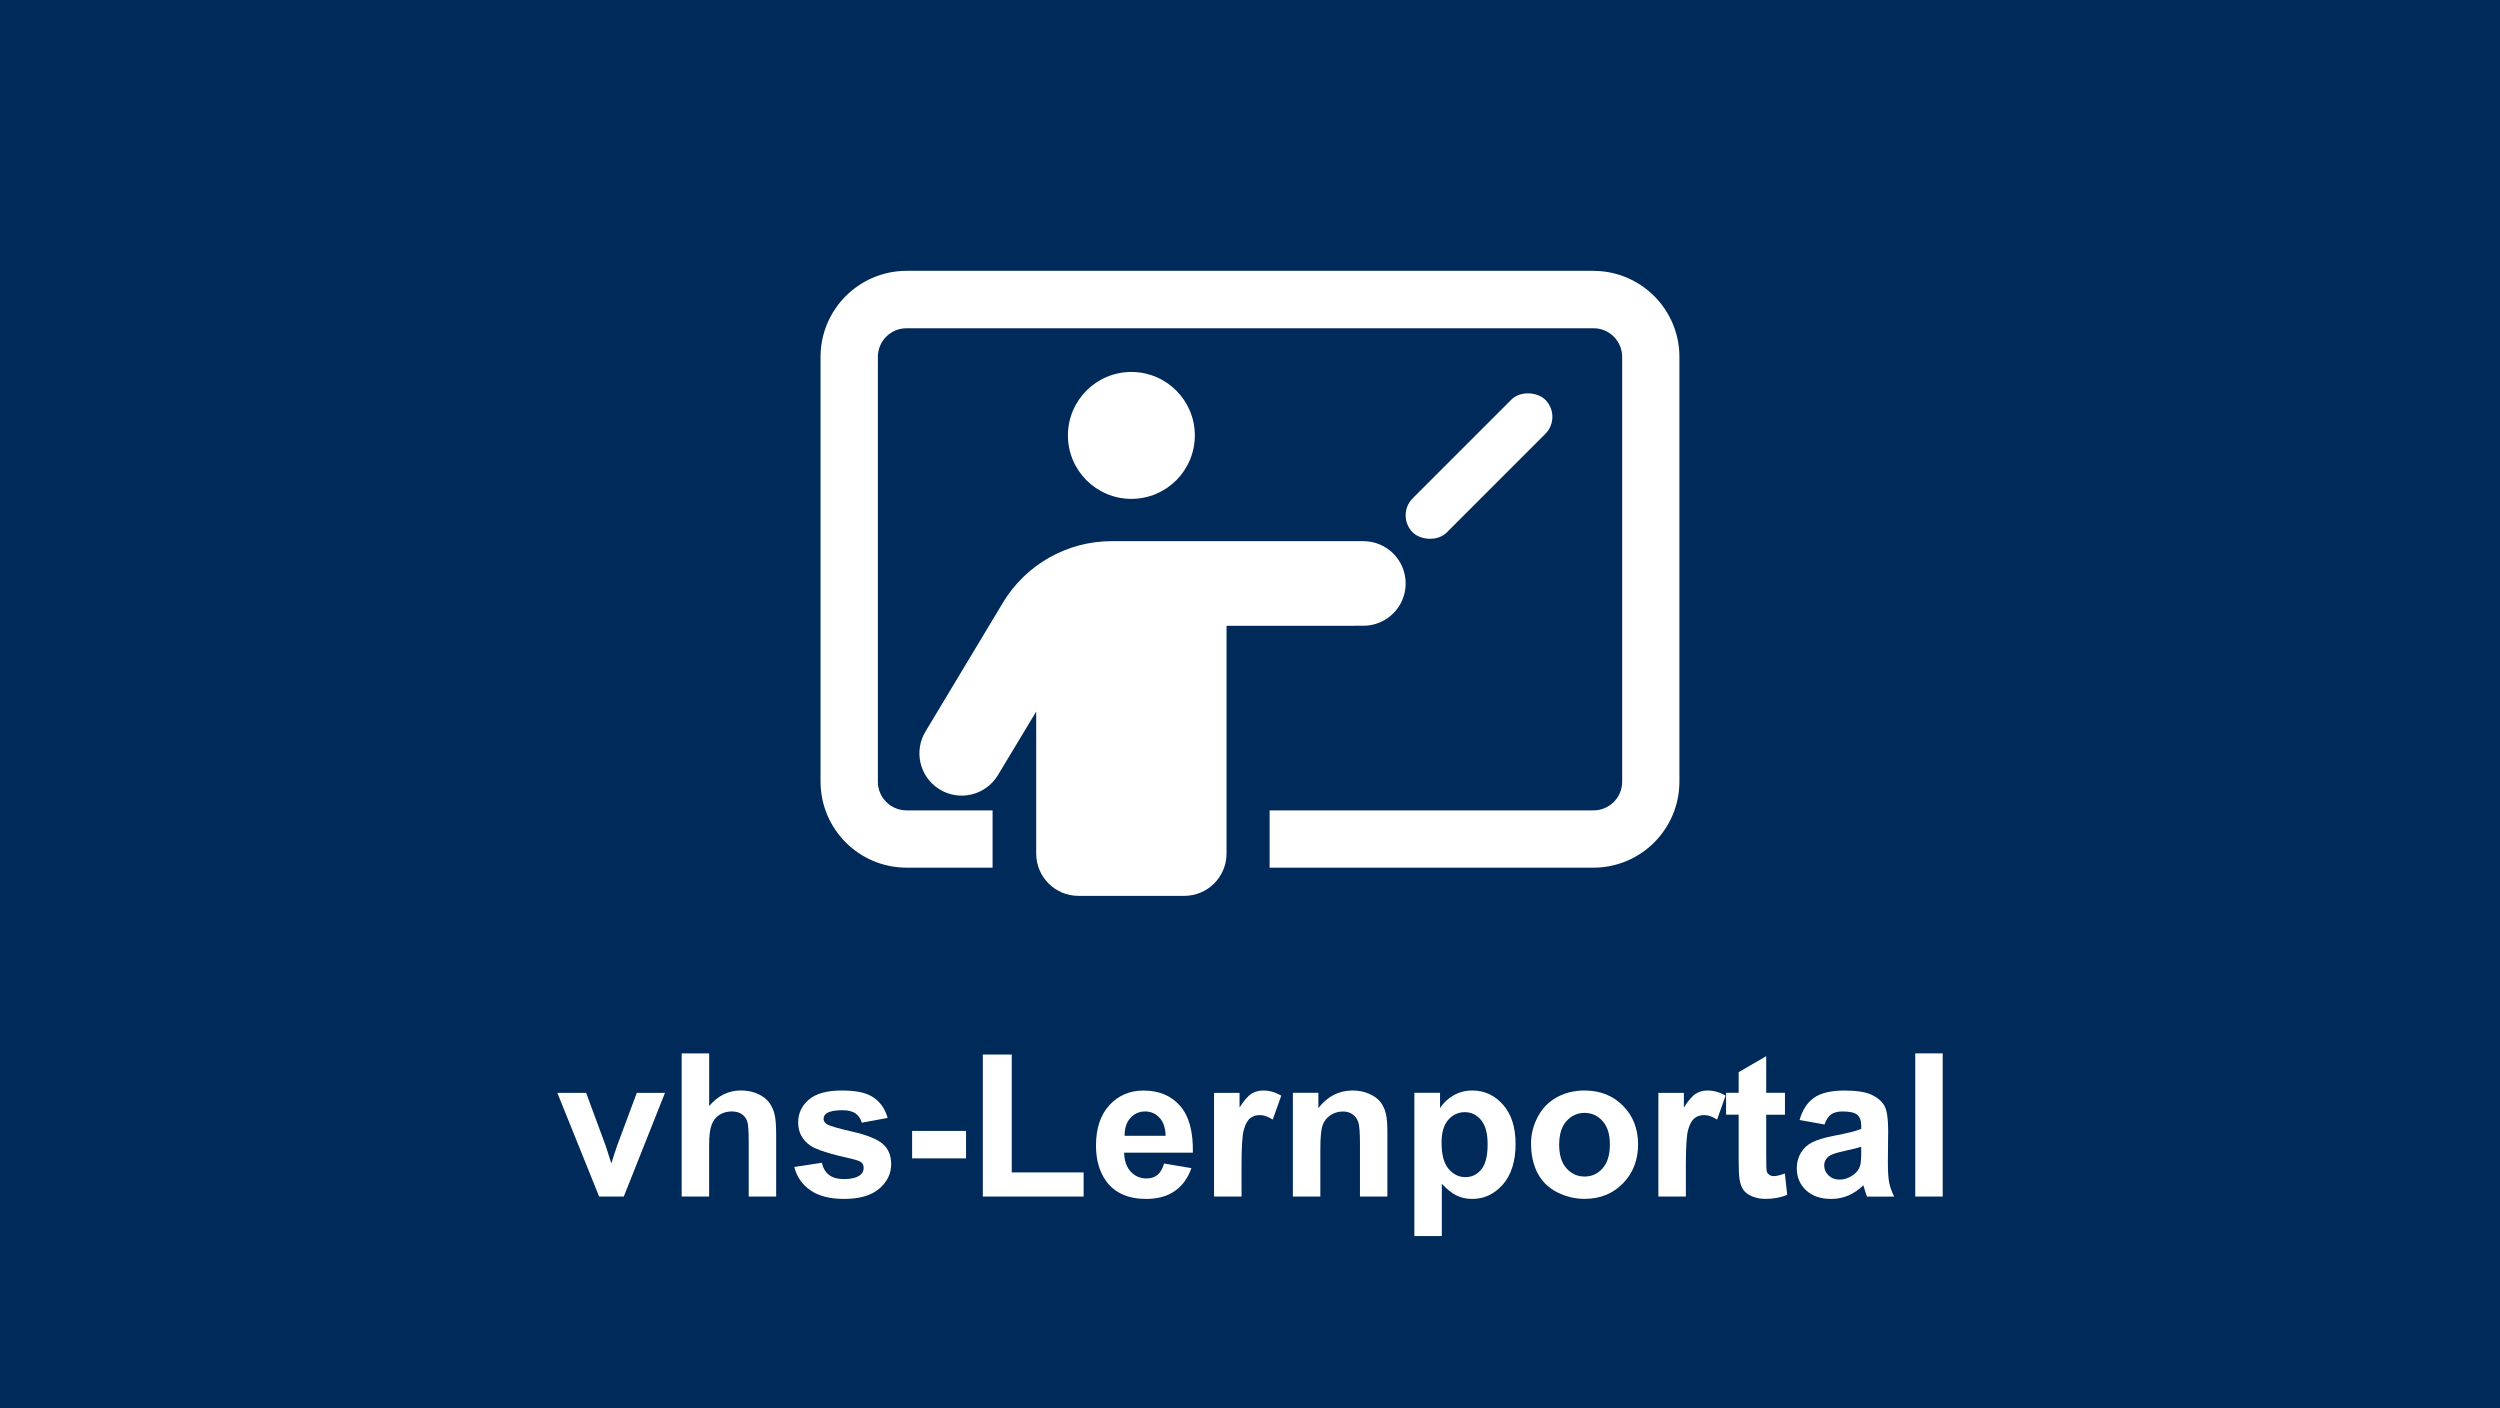 <?xml version="1.0" encoding="UTF-8"?><svg id="Ebene_1" xmlns="http://www.w3.org/2000/svg" viewBox="0 0 600 338"><rect width="600" height="338" style="fill:#002a5a; stroke-width:0px;"/><g id="Gruppe_1782"><g id="Gruppe_1555"><path id="Pfad_1521" d="M382.44,65h-164.89c-11.37.03-20.59,9.24-20.62,20.62v102c.03,11.38,9.24,20.59,20.62,20.62h20.67v-13.75h-20.66c-3.79,0-6.87-3.08-6.87-6.87h0v-101.97c0-3.79,3.08-6.87,6.87-6.87h164.89c3.79,0,6.87,3.08,6.87,6.87v101.97c0,3.79-3.08,6.87-6.87,6.87h-77.74v13.75h77.73c11.38-.02,20.59-9.24,20.62-20.62v-101.95c0-11.4-9.23-20.64-20.62-20.66Z" style="fill:#fff; stroke-width:0px;"/><path id="Pfad_1522" d="M286.76,104.5c0-8.41-6.82-15.23-15.23-15.23s-15.23,6.82-15.23,15.23,6.82,15.23,15.23,15.23h0c8.41,0,15.23-6.82,15.23-15.23Z" style="fill:#fff; stroke-width:0px;"/><path id="Pfad_1523" d="M327.21,150.18c5.61,0,10.15-4.54,10.15-10.15s-4.54-10.15-10.15-10.15h-60.41c-10.69,0-20.6,5.61-26.11,14.78l-18.49,30.77c-2.97,4.75-1.52,11.01,3.23,13.98,4.75,2.97,11.01,1.52,13.98-3.23l.17-.28,9.11-15.12v34.08c0,5.6,4.53,10.14,10.13,10.15h25.4c5.6,0,10.14-4.53,10.15-10.13v-54.69h27.76" style="fill:#fff; stroke-width:0px;"/></g><rect id="Rechteck_873" x="332.46" y="106.07" width="45.01" height="11.58" rx="5.79" ry="5.79" transform="translate(24.87 283.76) rotate(-45)" style="fill:#fff; stroke-width:0px;"/></g><path d="M143.79,287.17l-10.03-24.89h6.91l4.69,12.7,1.36,4.24c.36-1.08.59-1.79.68-2.13.22-.7.45-1.41.7-2.11l4.73-12.7h6.77l-9.89,24.89h-5.93Z" style="fill:#fff; stroke-width:0px;"/><path d="M170.2,252.81v12.63c2.12-2.48,4.66-3.73,7.62-3.73,1.52,0,2.88.28,4.1.84s2.14,1.28,2.75,2.16,1.04,1.84,1.27,2.91.34,2.71.34,4.95v14.6h-6.59v-13.15c0-2.61-.12-4.27-.38-4.97s-.69-1.26-1.32-1.68-1.43-.62-2.38-.62c-1.09,0-2.07.27-2.93.8s-1.49,1.33-1.89,2.4-.6,2.65-.6,4.75v12.47h-6.59v-34.36h6.59Z" style="fill:#fff; stroke-width:0px;"/><path d="M190.64,280.07l6.61-1.01c.28,1.28.85,2.25,1.71,2.92s2.06,1,3.61,1c1.7,0,2.98-.31,3.84-.94.58-.44.87-1.02.87-1.76,0-.5-.16-.91-.47-1.24-.33-.31-1.06-.6-2.2-.87-5.31-1.17-8.68-2.24-10.1-3.21-1.97-1.34-2.95-3.21-2.95-5.6,0-2.16.85-3.97,2.55-5.44s4.34-2.2,7.92-2.2,5.94.55,7.59,1.66,2.8,2.75,3.42,4.92l-6.21,1.15c-.27-.97-.77-1.71-1.51-2.23s-1.8-.77-3.18-.77c-1.73,0-2.98.24-3.73.73-.5.34-.75.79-.75,1.34,0,.47.22.87.66,1.2.59.44,2.64,1.05,6.15,1.85s5.96,1.77,7.35,2.93c1.38,1.17,2.06,2.8,2.06,4.9,0,2.28-.95,4.24-2.86,5.88s-4.73,2.46-8.46,2.46c-3.39,0-6.07-.69-8.05-2.06s-3.27-3.24-3.88-5.6Z" style="fill:#fff; stroke-width:0px;"/><path d="M218.91,278.01v-6.59h12.94v6.59h-12.94Z" style="fill:#fff; stroke-width:0px;"/><path d="M235.88,287.17v-34.08h6.94v28.29h17.25v5.79h-24.19Z" style="fill:#fff; stroke-width:0px;"/><path d="M279.38,279.25l6.56,1.1c-.84,2.41-2.18,4.24-4,5.5s-4.1,1.89-6.83,1.89c-4.33,0-7.53-1.41-9.61-4.24-1.64-2.27-2.46-5.12-2.46-8.58,0-4.12,1.08-7.36,3.23-9.69s4.88-3.5,8.18-3.5c3.7,0,6.62,1.22,8.77,3.67s3.16,6.19,3.07,11.24h-16.5c.05,1.95.58,3.47,1.59,4.56s2.28,1.63,3.8,1.63c1.03,0,1.9-.28,2.6-.84s1.23-1.47,1.59-2.72ZM279.75,272.59c-.05-1.91-.54-3.36-1.48-4.35s-2.08-1.49-3.42-1.49c-1.44,0-2.62.52-3.56,1.57s-1.4,2.47-1.38,4.27h9.84Z" style="fill:#fff; stroke-width:0px;"/><path d="M297.96,287.17h-6.59v-24.89h6.12v3.54c1.05-1.67,1.99-2.77,2.82-3.3s1.79-.8,2.85-.8c1.5,0,2.95.41,4.34,1.24l-2.04,5.74c-1.11-.72-2.14-1.08-3.09-1.08s-1.7.25-2.34.76-1.14,1.43-1.51,2.75-.55,4.11-.55,8.34v7.69Z" style="fill:#fff; stroke-width:0px;"/><path d="M332.98,287.17h-6.59v-12.7c0-2.69-.14-4.43-.42-5.21s-.74-1.4-1.37-1.84-1.39-.66-2.29-.66c-1.14,0-2.16.31-3.07.94s-1.53,1.45-1.86,2.48-.5,2.94-.5,5.72v11.27h-6.59v-24.89h6.12v3.66c2.17-2.81,4.91-4.22,8.2-4.22,1.45,0,2.78.26,3.98.79s2.11,1.19,2.73,2,1.05,1.73,1.29,2.77.36,2.51.36,4.43v15.47Z" style="fill:#fff; stroke-width:0px;"/><path d="M339.47,262.28h6.14v3.66c.8-1.25,1.88-2.27,3.23-3.05s2.87-1.17,4.52-1.17c2.89,0,5.34,1.13,7.36,3.4s3.02,5.42,3.02,9.47-1.02,7.39-3.05,9.69-4.49,3.46-7.38,3.46c-1.38,0-2.62-.27-3.74-.82s-2.29-1.48-3.53-2.81v12.54h-6.59v-34.36ZM345.98,274.31c0,2.8.55,4.86,1.66,6.2s2.46,2,4.05,2,2.8-.61,3.82-1.84,1.52-3.24,1.52-6.04c0-2.61-.52-4.55-1.57-5.81s-2.34-1.9-3.89-1.9-2.95.62-4.01,1.86-1.59,3.08-1.59,5.52Z" style="fill:#fff; stroke-width:0px;"/><path d="M367.45,274.38c0-2.19.54-4.3,1.62-6.35s2.61-3.61,4.58-4.69,4.18-1.62,6.62-1.62c3.77,0,6.85,1.22,9.26,3.67s3.61,5.54,3.61,9.27-1.21,6.89-3.64,9.36-5.49,3.71-9.18,3.71c-2.28,0-4.46-.52-6.53-1.55s-3.64-2.54-4.72-4.54-1.62-4.42-1.62-7.28ZM374.2,274.73c0,2.47.59,4.36,1.76,5.67s2.62,1.97,4.34,1.97,3.16-.66,4.32-1.97,1.75-3.22,1.75-5.72-.58-4.31-1.75-5.62-2.61-1.97-4.32-1.97-3.16.66-4.34,1.97-1.76,3.2-1.76,5.67Z" style="fill:#fff; stroke-width:0px;"/><path d="M404.6,287.17h-6.59v-24.89h6.12v3.54c1.05-1.67,1.99-2.77,2.82-3.3s1.79-.8,2.85-.8c1.5,0,2.95.41,4.34,1.24l-2.04,5.74c-1.11-.72-2.14-1.08-3.09-1.08s-1.7.25-2.34.76-1.14,1.43-1.51,2.75-.55,4.11-.55,8.34v7.69Z" style="fill:#fff; stroke-width:0px;"/><path d="M428.39,262.28v5.25h-4.5v10.03c0,2.03.04,3.21.13,3.55s.28.61.59.83.68.33,1.11.33c.61,0,1.49-.21,2.65-.63l.56,5.11c-1.53.66-3.27.98-5.2.98-1.19,0-2.26-.2-3.21-.6s-1.65-.91-2.1-1.55-.75-1.49-.93-2.57c-.14-.77-.21-2.31-.21-4.64v-10.85h-3.02v-5.25h3.02v-4.95l6.61-3.84v8.79h4.5Z" style="fill:#fff; stroke-width:0px;"/><path d="M437.88,269.88l-5.98-1.08c.67-2.41,1.83-4.19,3.47-5.34s4.08-1.73,7.31-1.73c2.94,0,5.12.35,6.56,1.04s2.45,1.58,3.04,2.65.88,3.04.88,5.89l-.07,7.69c0,2.19.11,3.8.32,4.84s.61,2.15,1.18,3.34h-6.52c-.17-.44-.38-1.09-.63-1.95-.11-.39-.19-.65-.23-.77-1.12,1.09-2.33,1.91-3.61,2.46s-2.65.82-4.1.82c-2.56,0-4.58-.7-6.06-2.09s-2.21-3.15-2.21-5.27c0-1.41.34-2.66,1.01-3.76s1.61-1.95,2.82-2.53,2.96-1.1,5.24-1.54c3.08-.58,5.21-1.12,6.4-1.62v-.66c0-1.27-.31-2.17-.94-2.71s-1.8-.81-3.54-.81c-1.17,0-2.09.23-2.74.69s-1.19,1.27-1.59,2.43ZM446.7,275.22c-.84.28-2.18.62-4.01,1.01s-3.02.77-3.59,1.15c-.86.61-1.29,1.38-1.29,2.32s.34,1.72,1.03,2.39,1.56,1.01,2.62,1.01c1.19,0,2.32-.39,3.4-1.17.8-.59,1.32-1.32,1.57-2.18.17-.56.26-1.63.26-3.21v-1.31Z" style="fill:#fff; stroke-width:0px;"/><path d="M459.66,287.17v-34.36h6.59v34.36h-6.59Z" style="fill:#fff; stroke-width:0px;"/></svg>